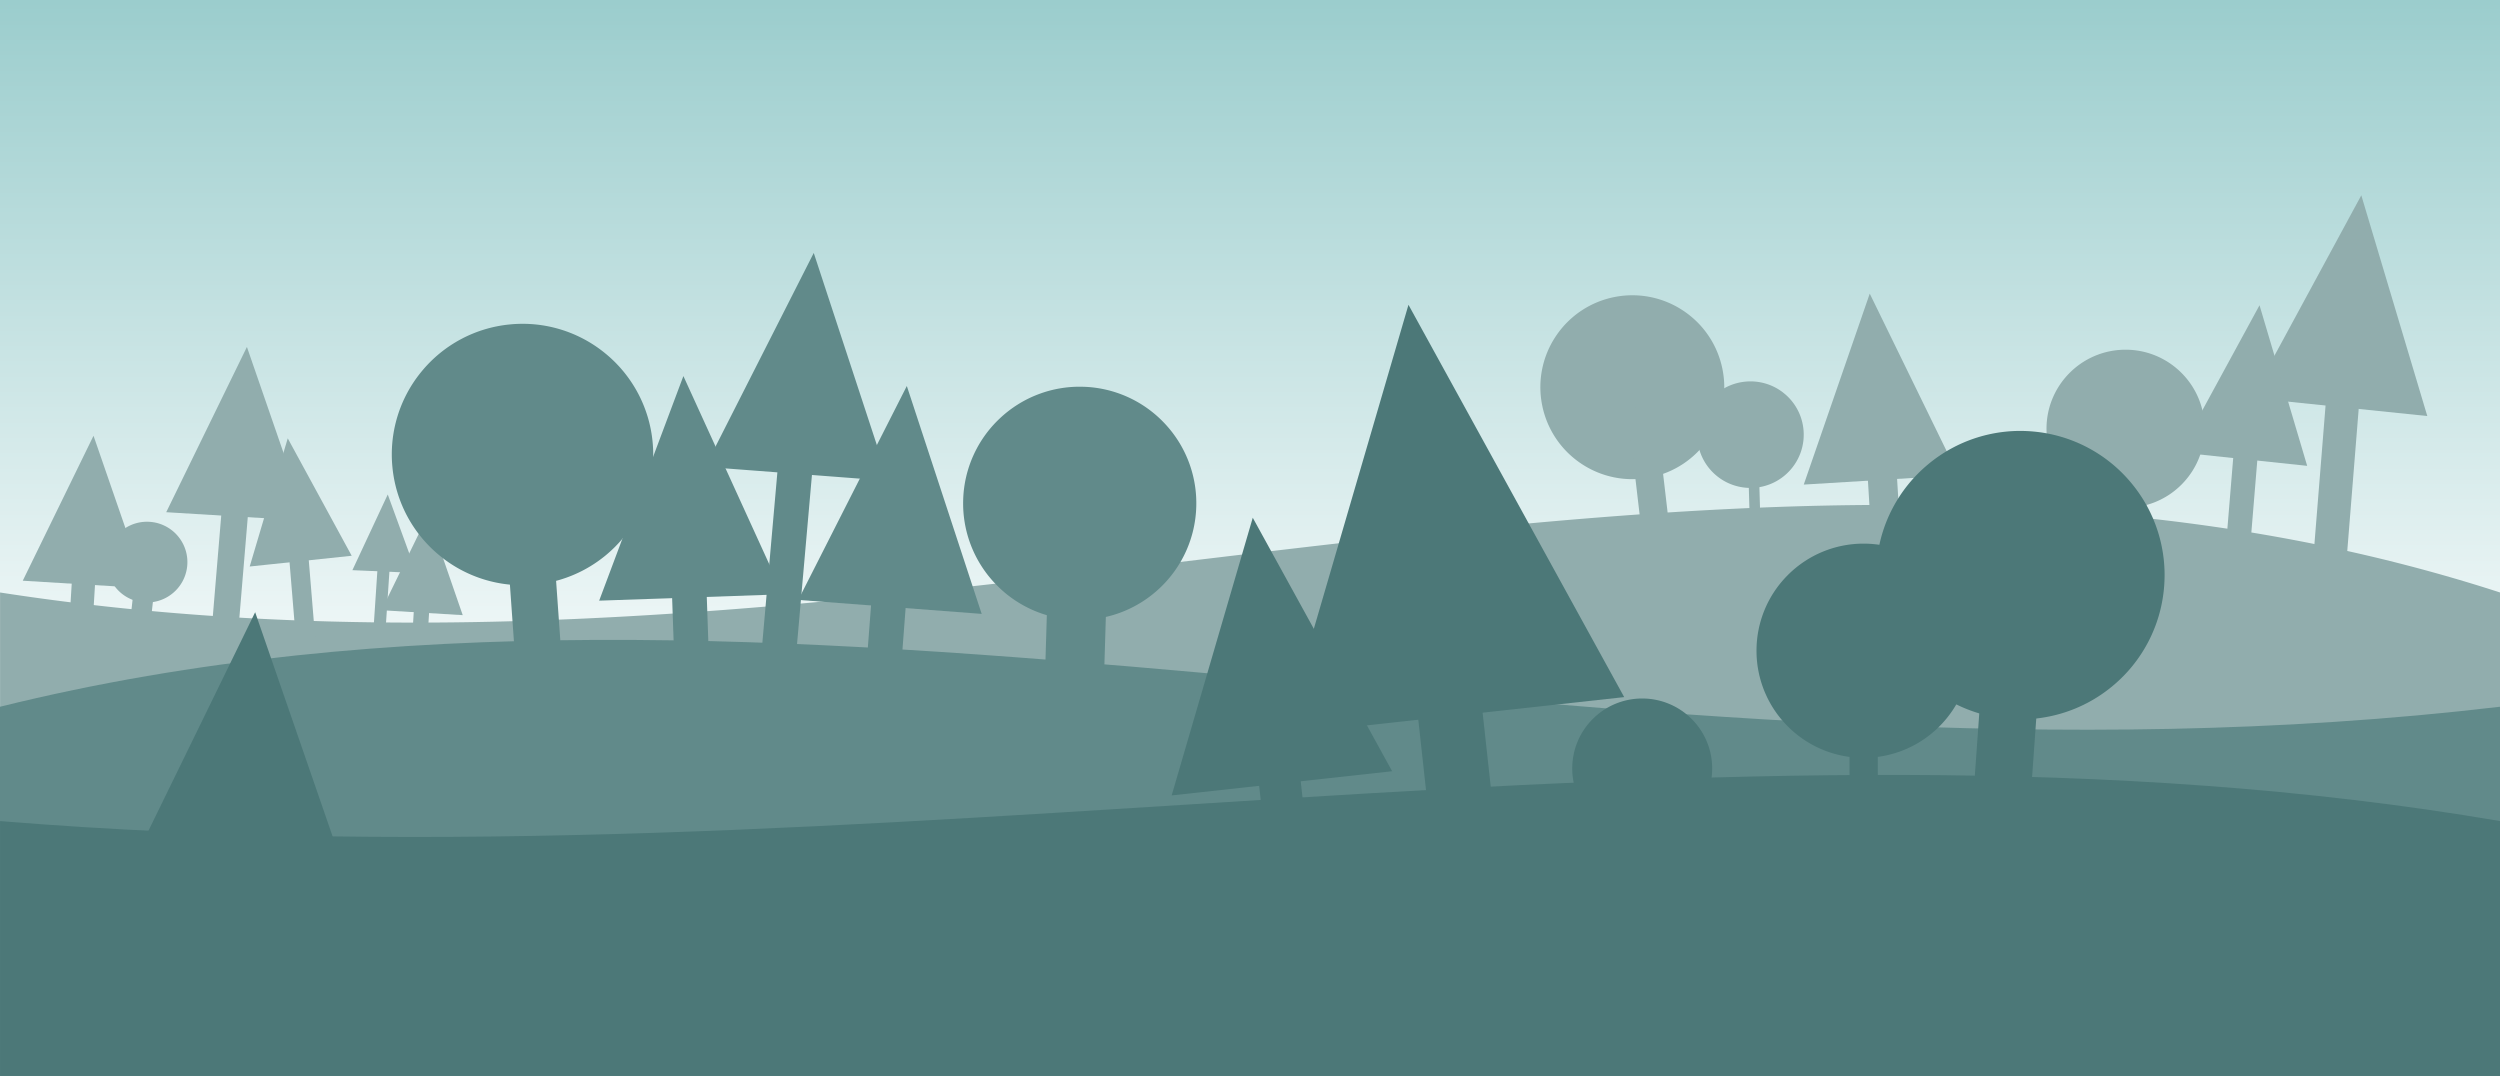 <svg xmlns="http://www.w3.org/2000/svg" viewBox="0 0 324.48 139.65"><rect x="0" y="0" width="324.48" height="139.65" fill="#333333" stroke="none"/><defs><linearGradient id="a" gradientUnits="userSpaceOnUse" x2=".78" gradientTransform="matrix(0 -145.32 280.42 0 300.31 462.15)" x1=".22"><stop stop-color="#9cc" offset="0"/><stop stop-color="#fff" offset="1"/></linearGradient></defs><path d="M559.89 428.55H300.3V316.83h259.59v111.72z" fill-rule="evenodd" fill="url(#a)" transform="matrix(1.25 0 0 -1.25 -375.382 535.69)"/><g fill-rule="evenodd" fill="#91adad"><path d="M324.488 76.9c-101.32-32.859-209.48 17.799-324.48 0v62.758h324.48V76.9M209.558 38.55a11.894 11.894 0 00-7.604 5.059 11.895 11.895 0 00-1.8 8.953 11.897 11.897 0 005.06 7.604 11.897 11.897 0 008.953 1.8 11.897 11.897 0 007.603-5.059 11.894 11.894 0 001.8-8.953 11.896 11.896 0 00-5.059-7.604 11.894 11.894 0 00-8.953-1.8"/><path d="M214.758 52.13l-3.528 1.167 1.92 16.396 3.529-1.167-1.921-16.396zM275.758 45.39a10.228 10.228 0 00-7.218 3.091 10.225 10.225 0 00-2.919 7.29 10.226 10.226 0 003.09 7.217 10.23 10.23 0 007.29 2.92 10.229 10.229 0 007.219-3.091 10.228 10.228 0 002.919-7.29 10.227 10.227 0 00-3.092-7.218 10.227 10.227 0 00-7.289-2.919"/><path d="M278.498 57.77l-5.195.062.17 14.366 5.195-.062-.17-14.366zM226.688 49.52c-1.903.14-3.57 1.039-4.726 2.379s-1.8 3.12-1.66 5.023a6.89 6.89 0 002.378 4.726 6.89 6.89 0 005.023 1.66 6.891 6.891 0 004.726-2.378 6.893 6.893 0 001.661-5.024 6.893 6.893 0 00-2.378-4.726 6.89 6.89 0 00-5.024-1.66"/><path d="M228.198 57.73l-1.37.257.279 9.655 1.37-.257-.279-9.655zM19.658 67.75a5.225 5.225 0 00-3.851 1.119 5.224 5.224 0 00-1.932 3.514 5.224 5.224 0 001.119 3.851 5.222 5.222 0 003.514 1.932 5.221 5.221 0 003.85-1.119 5.225 5.225 0 001.933-3.514 5.224 5.224 0 00-1.119-3.85 5.223 5.223 0 00-3.514-1.933"/><path d="M20.278 74.2l-2.637-.291-.805 7.293 2.637.292.805-7.294zM245.888 56.6l-3.783.23.66 10.856 3.784-.23-.661-10.856z"/><path d="M242.678 38.11l-8.565 24.785 20.071-1.221-11.506-23.564zM9.578 71.32l3.02.184-.527 8.666-3.02-.184.527-8.666z"/><path d="M12.138 56.56l6.838 19.787-16.023-.975 9.185-18.812zM53.878 76.54l1.987.121-.346 5.704-1.988-.121.347-5.704z"/><path d="M55.558 66.82l4.5 13.022-10.545-.642 6.045-12.38zM29.138 61.86l3.444.21-1.697 20.29-3.444-.21 1.697-20.29z"/><path d="M32.048 45.03l7.796 22.562-18.27-1.112 10.474-21.45zM306.648 46.75l-4.299-.444-2.045 25.422 4.3.444 2.044-25.422z"/><path d="M306.478 25.35l-14.241 26.292 22.807 2.356-8.566-28.648zM37.278 69.31l2.495-.263 1.217 14.754-2.494.263-1.218-14.754z"/><path d="M37.348 56.89l8.298 15.244-13.236 1.395 4.938-16.639zM293.358 55.17l-3.125-.33-1.525 18.482 3.125.329 1.525-18.481z"/><path d="M293.268 39.62l-10.394 19.095 16.579 1.747-6.185-20.842zM49.128 71.85l1.565.068-.611 9.227-1.566-.068.612-9.227z"/><path d="M50.328 64.18l3.717 10.185-8.306-.362 4.589-9.823z"/></g><g fill-rule="evenodd" fill="#618a8a"><path d="M140.598 50.2a15.085 15.085 0 00-10.829 4.106 15.086 15.086 0 00-4.755 10.56 15.085 15.085 0 004.106 10.829 15.086 15.086 0 0010.56 4.755 15.089 15.089 0 0010.83-4.106 15.084 15.084 0 004.755-10.56 15.088 15.088 0 00-4.106-10.83 15.086 15.086 0 00-10.56-4.755"/><path d="M143.878 68.62l-7.659-.232-.643 21.182 7.66.232.642-21.182zM113.558 71.99l4.487.342-.981 12.875-4.487-.342.981-12.874z"/><path d="M117.698 50.1l9.717 29.578-23.804-1.814L117.699 50.1zM87.008 71.03l4.497-.156.448 12.904-4.497.156-.448-12.904z"/><path d="M88.698 48.81l12.927 28.323-23.858.828L88.699 48.81z"/><path d="M101.478 54.72l4.487.342-2.708 30.713-4.486-.342 2.707-30.713z"/><path d="M105.618 32.83l9.717 29.578-23.804-1.814 14.087-27.764zM66.168 42.11a16.909 16.909 0 00-11.454 6.112 16.909 16.909 0 00-3.78 12.42 16.912 16.912 0 006.112 11.455 16.91 16.91 0 0012.42 3.779 16.91 16.91 0 0011.455-6.112 16.91 16.91 0 003.78-12.42 16.907 16.907 0 00-6.112-11.454 16.91 16.91 0 00-12.42-3.78"/><path d="M71.498 65.8l-5.973.804 1.613 22.77 5.973-.804-1.613-22.77z"/><path d="M0 91.73c101.32-25.092 209.48 13.591 324.48 0v47.923H0V91.73"/></g><g fill-rule="evenodd" fill="#4c7878"><path d="M213.138 90.66a9.058 9.058 0 00-6.419 2.666 9.051 9.051 0 00-2.654 6.423 9.052 9.052 0 002.666 6.419 9.052 9.052 0 006.423 2.654 9.057 9.057 0 006.419-2.665 9.052 9.052 0 002.654-6.424 9.05 9.05 0 00-2.666-6.418 9.054 9.054 0 00-6.423-2.655"/><path d="M215.448 101.65l-4.598.004.011 12.717 4.598-.004-.011-12.717zM182.738 81.15l8.35-.916 2.627 23.956-8.349.916-2.628-23.956z"/><path d="M182.808 39.56l28 50.919-44.293 4.86 16.293-55.778z"/><path d="M162.558 94.06l5.394-.592 1.699 15.478-5.395.592-1.698-15.478z"/><path d="M162.598 67.2l18.091 32.899-28.618 3.14L162.598 67.2zM28.528 105.93l5.417.33-.946 15.542-5.416-.33.945-15.542z"/><path d="M33.118 79.46l12.262 35.486-28.736-1.748L33.118 79.46zM263.928 56.01a18.659 18.659 0 00-13.678 4.258 18.66 18.66 0 00-6.662 12.682 18.659 18.659 0 004.258 13.678 18.66 18.66 0 0012.682 6.662 18.659 18.659 0 0013.678-4.258 18.659 18.659 0 006.662-12.682 18.66 18.66 0 00-4.258-13.678 18.66 18.66 0 00-12.682-6.662"/><path d="M265.308 79l-7.384-.86-1.862 26.103 7.384.861L265.308 79zM241.868 70.56a13.858 13.858 0 00-9.824 4.08 13.856 13.856 0 00-4.063 9.832 13.859 13.859 0 004.08 9.824 13.857 13.857 0 009.832 4.063 13.859 13.859 0 009.824-4.08 13.855 13.855 0 004.063-9.832 13.858 13.858 0 00-4.08-9.824 13.857 13.857 0 00-9.832-4.063"/><path d="M243.718 87.37l-3.67.006.009 19.464 3.67-.006-.009-19.465z"/><path d="M324.488 106.57c-101.32-17.324-209.48 9.384-324.48 0v33.088h324.48V106.57"/></g></svg>